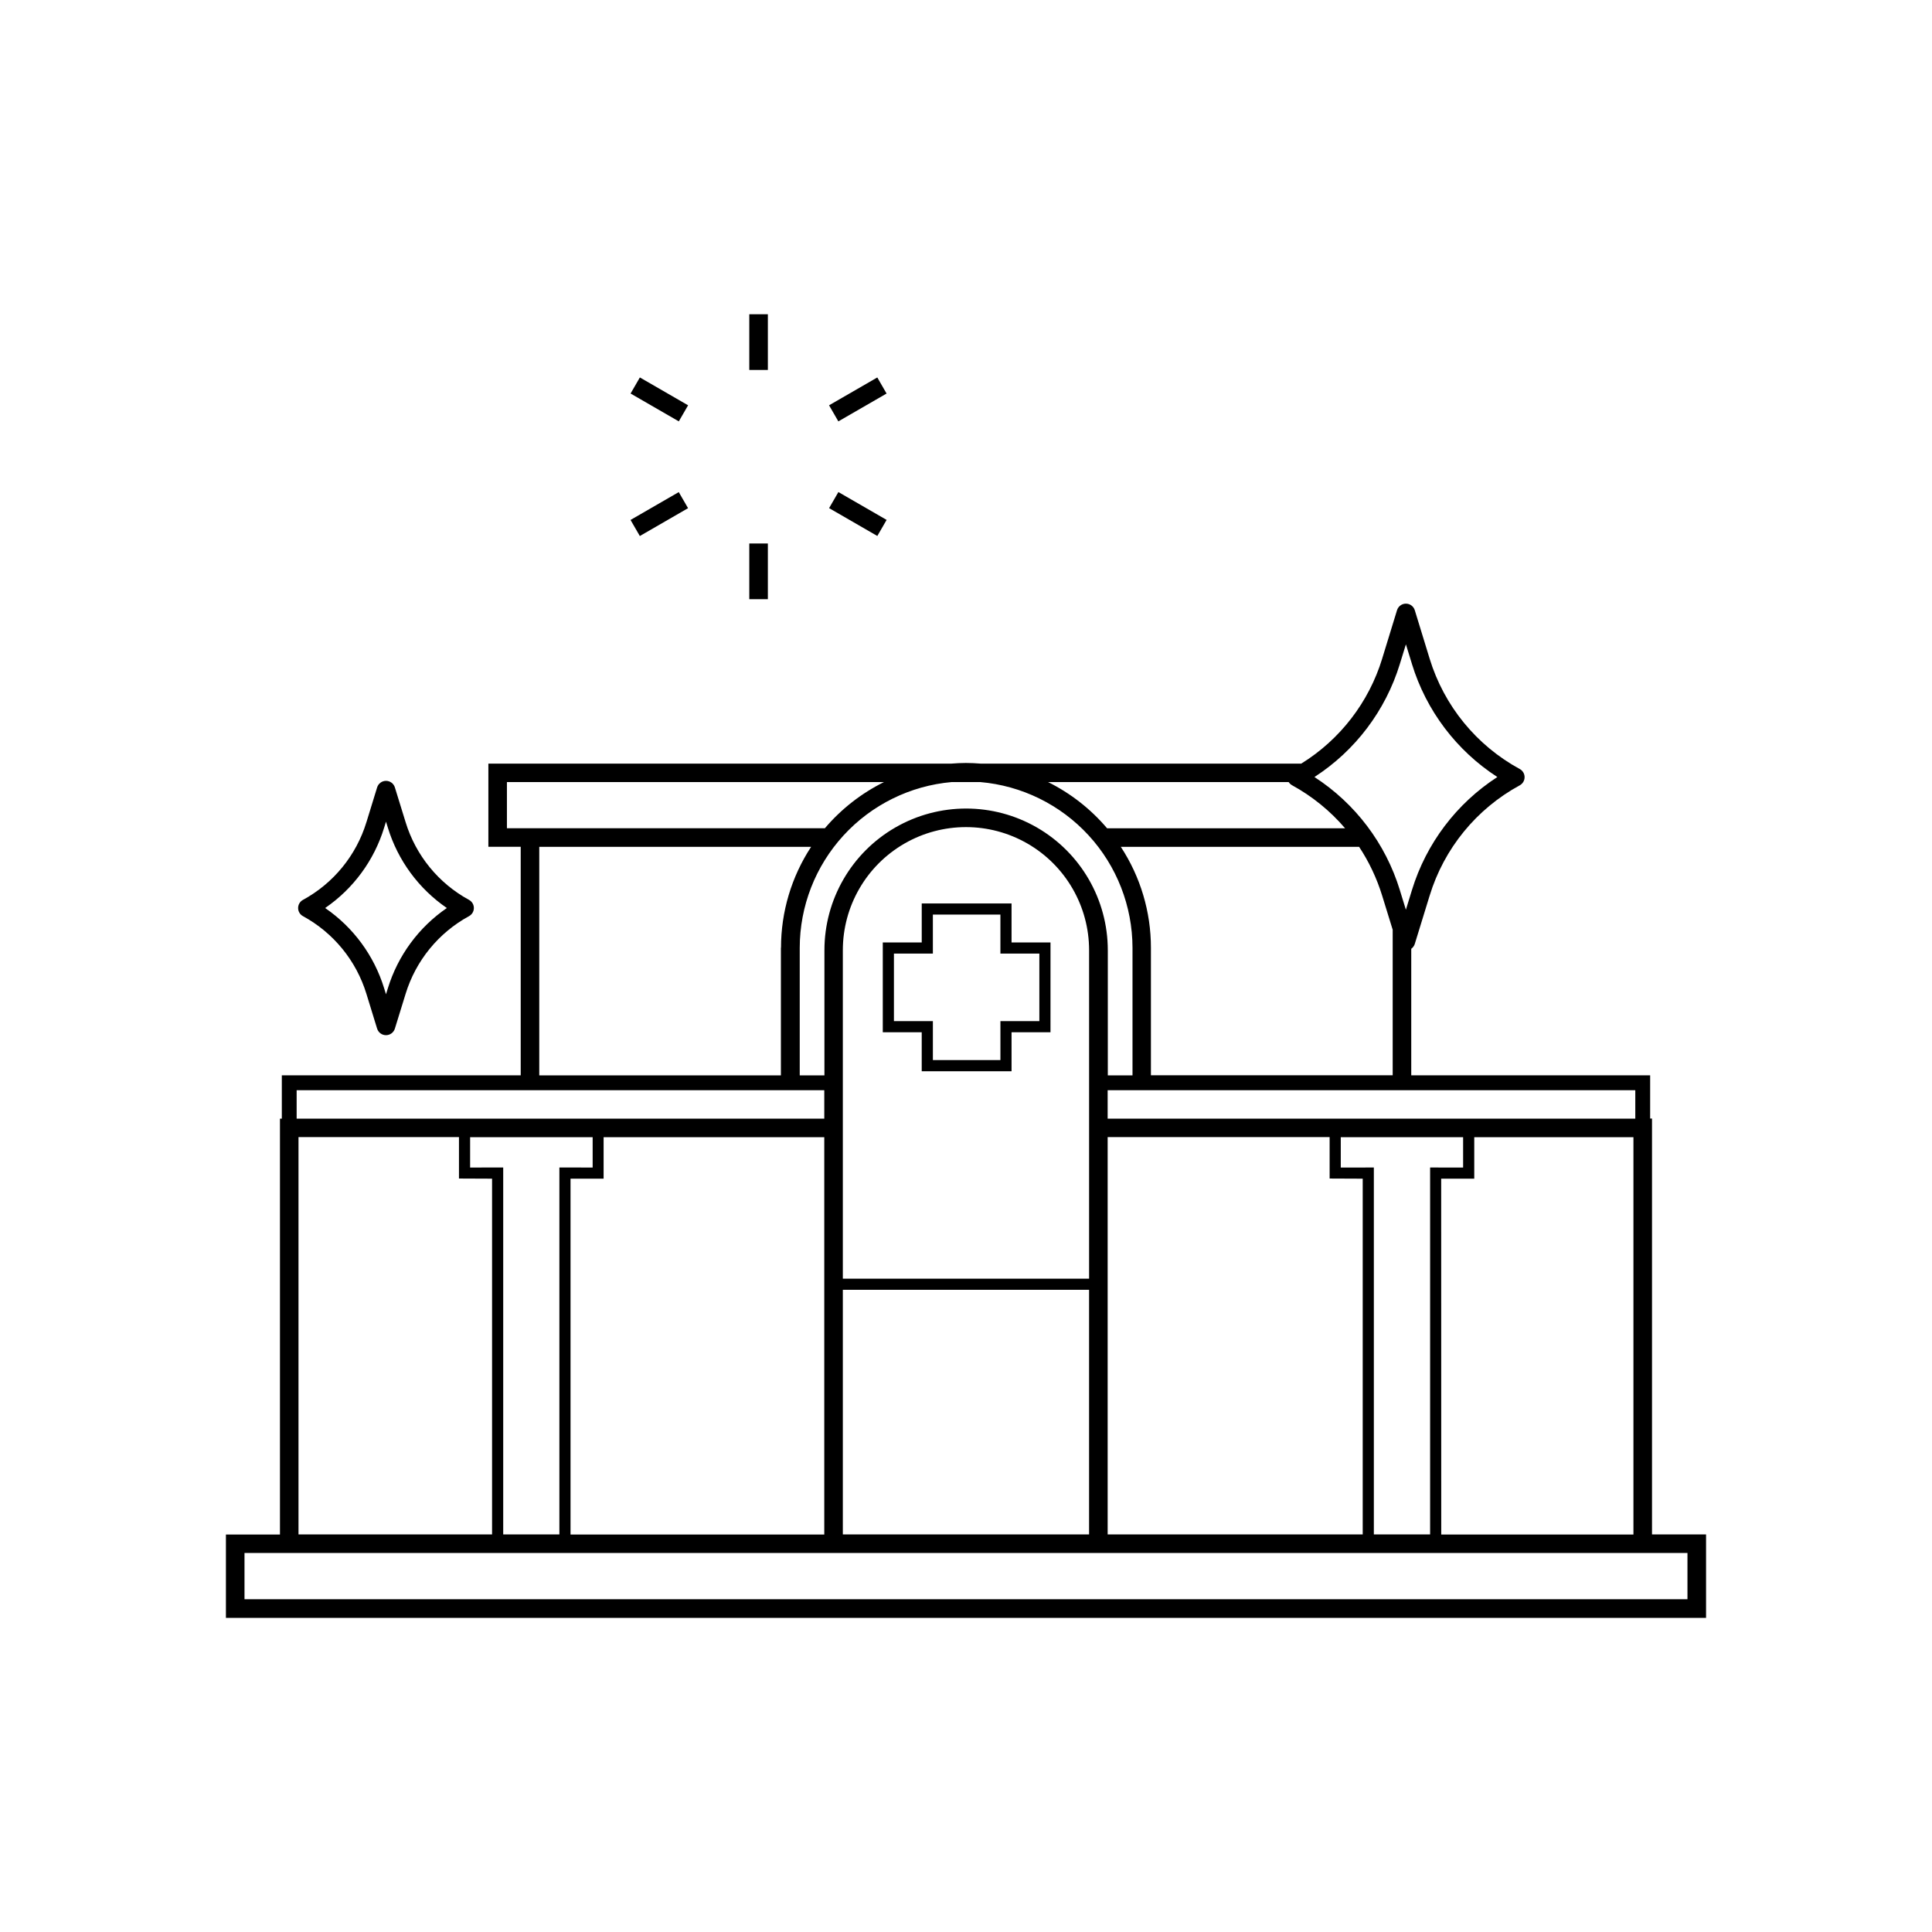 <?xml version="1.0" encoding="UTF-8"?>
<!-- Uploaded to: ICON Repo, www.iconrepo.com, Generator: ICON Repo Mixer Tools -->
<svg fill="#000000" width="800px" height="800px" version="1.1" viewBox="144 144 512 512" xmlns="http://www.w3.org/2000/svg">
 <g>
  <path d="m581.8 550.63v-110.21h-0.492v-11.445h-63.312v-33.535c0.441-0.316 0.77-0.77 0.934-1.289l3.938-12.793v0.004c3.82-12.504 12.398-23.004 23.883-29.246 0.789-0.43 1.281-1.258 1.281-2.16 0-0.902-0.492-1.73-1.281-2.16-11.484-6.246-20.059-16.746-23.883-29.246l-3.938-12.84c-0.316-1.031-1.27-1.738-2.352-1.738-1.078 0-2.035 0.707-2.352 1.738l-3.938 12.84h0.004c-3.543 11.566-11.168 21.453-21.453 27.82h-84.91c-1.309-0.109-2.629-0.176-3.938-0.176s-2.648 0.07-3.938 0.176h-122.63v22.039h8.57v60.566h-63.309v11.473h-0.492v110.21l-14.32 0.004v22.09h392.25v-22.121zm-4.43-117.71v7.539l-139.83-0.004v-7.539zm-78.051 20.488v-8.031h32.422v8.031l-8.746-0.004v97.23h-14.91v-97.23zm5.816 2.953v94.277l-67.594-0.004v-105.29h58.824v10.98zm20.793 0h8.766v-10.984h42.184v105.29h-50.934zm-84.902-87.945h63.152c2.633 3.988 4.684 8.328 6.094 12.891l2.805 9.082v38.574h-64.07v-33.789c0.008-9.508-2.766-18.809-7.981-26.758zm73.949-48.453 1.605-5.207 1.605 5.207-0.004 0.004c3.781 12.336 11.797 22.945 22.633 29.953-10.836 7.012-18.852 17.621-22.633 29.961l-1.605 5.207-1.605-5.207h0.004c-3.785-12.34-11.801-22.949-22.633-29.961 10.836-7.008 18.852-17.617 22.633-29.953zm-29.461 31.293c0.219 0.344 0.52 0.625 0.875 0.828 5.344 2.918 10.113 6.785 14.07 11.414h-63.074c-4.328-5.098-9.648-9.262-15.637-12.242zm-89.309 0h7.578-0.004c11 0.949 21.242 5.988 28.711 14.117 7.469 8.129 11.621 18.762 11.637 29.801v33.809h-6.543v-33.16h-0.004c0-13.414-7.156-25.812-18.773-32.52s-25.93-6.707-37.551 0c-11.617 6.707-18.773 19.105-18.773 32.52v33.16h-6.543v-33.809c0.012-11.027 4.152-21.648 11.605-29.777s17.676-13.172 28.66-14.141zm-28.844 131.6v-87.035c0-11.656 6.223-22.43 16.316-28.258 10.098-5.828 22.535-5.828 32.629 0 10.098 5.828 16.316 16.602 16.316 28.258v87.035zm65.258 2.953v64.824h-65.258v-64.824zm-81.672-90.637v33.809h-64.035v-60.566h72.047c-5.215 7.949-7.988 17.25-7.981 26.758zm-72.605-31.676v-12.242h99.926c-6 2.977-11.332 7.141-15.668 12.242zm-55.727 69.422h139.83v7.539l-139.83-0.004zm45.973 20.488v-8.031h32.473v8.031l-8.816-0.004v97.23h-14.887v-97.23zm5.816 2.953v94.277l-51.297-0.004v-105.29h42.527v10.98zm20.793 0h8.766v-10.984h58.48v105.29h-67.246zm296 111.45h-382.4v-12.25h382.4z"/>
  <path d="m412.07 383.43h-23.801v10.332h-10.324v23.793h10.32v10.332h23.805v-10.332h10.32l0.004-23.793h-10.324zm7.371 13.285v17.891l-10.32-0.004v10.332h-17.898v-10.332h-10.324v-17.891h10.32v-10.332h17.898v10.332z"/>
  <path d="m224.29 386.79c8.082 4.402 14.121 11.793 16.816 20.594l2.832 9.211h0.004c0.316 1.031 1.27 1.738 2.352 1.738 1.078 0 2.031-0.707 2.352-1.738l2.844-9.211c2.695-8.797 8.727-16.191 16.805-20.594 0.793-0.43 1.285-1.258 1.285-2.156 0-0.898-0.492-1.727-1.285-2.156-8.082-4.398-14.113-11.793-16.805-20.594l-2.844-9.211c-0.32-1.031-1.273-1.738-2.352-1.738-1.082 0-2.035 0.707-2.352 1.738l-2.832 9.211h-0.004c-2.691 8.801-8.73 16.195-16.816 20.594-0.793 0.43-1.285 1.258-1.285 2.156 0 0.898 0.492 1.727 1.285 2.156zm21.512-23.449 0.492-1.594 0.492 1.594c2.648 8.66 8.16 16.168 15.633 21.293-7.465 5.121-12.977 12.617-15.633 21.273l-0.492 1.586-0.492-1.586c-2.656-8.656-8.168-16.156-15.637-21.273 7.473-5.121 12.988-12.629 15.637-21.293z"/>
  <path d="m342.57 227.28h4.922v14.762h-4.922z"/>
  <path d="m311.11 248.29 2.461-4.262 12.781 7.379-2.461 4.262z"/>
  <path d="m311.1 281.79 12.781-7.379 2.461 4.262-12.781 7.379z"/>
  <path d="m342.57 288.03h4.922v14.762h-4.922z"/>
  <path d="m363.72 278.66 2.461-4.262 12.781 7.379-2.461 4.262z"/>
  <path d="m363.71 251.41 12.781-7.379 2.461 4.262-12.781 7.379z"/>
 </g>
</svg>